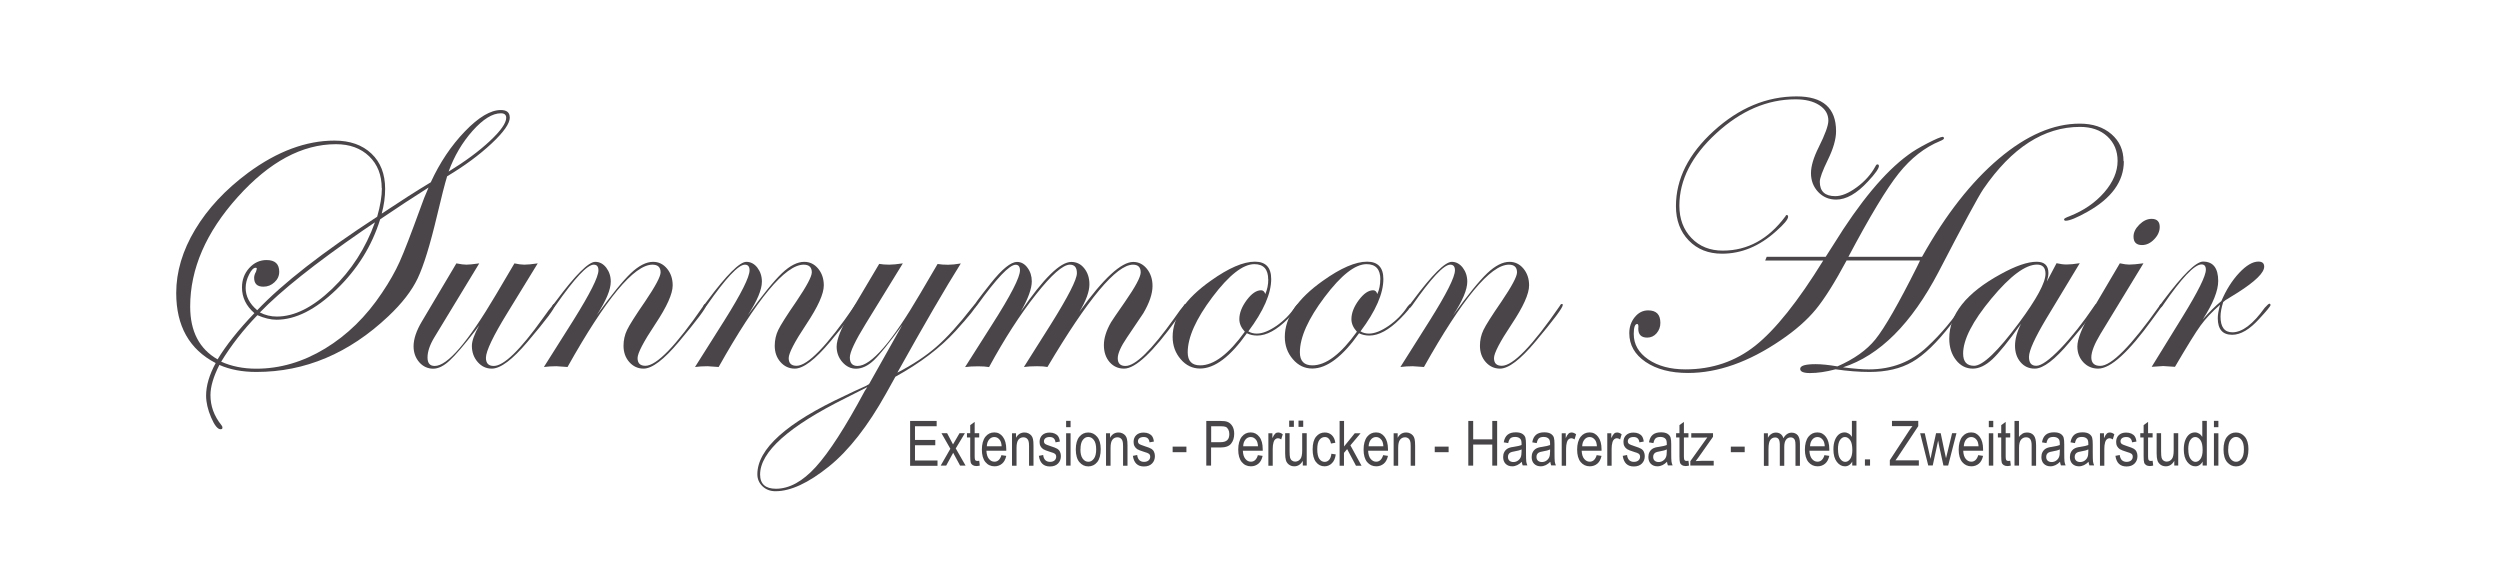 <?xml version="1.0" encoding="UTF-8"?> <svg xmlns="http://www.w3.org/2000/svg" id="Ebene_1" viewBox="0 0 291.97 66.83"><defs><style>.cls-1{fill:#1a171b;}.cls-2{opacity:.8;}.cls-3{fill:#1b171b;}</style></defs><g class="cls-2"><path class="cls-3" d="M59.54,13.71c0,.71-.71,1.72-2.13,3.05-1.42,1.33-3.15,2.61-5.19,3.83-.26.84-.65,2.36-1.17,4.56-.82,3.46-1.58,5.91-2.27,7.36-.69,1.45-1.83,2.92-3.42,4.42-4.59,4.34-9.73,6.51-15.42,6.51-1.63,0-3.07-.27-4.32-.82-.69,1.36-1.04,2.53-1.04,3.53,0,1.27.42,2.43,1.27,3.49.09.09.13.19.13.31s-.07.18-.22.18c-.34,0-.71-.46-1.1-1.37-.39-.91-.59-1.77-.59-2.56,0-1.15.37-2.42,1.12-3.8-3.07-1.59-4.61-4.32-4.61-8.18,0-2.48.74-4.96,2.21-7.41,1.47-2.45,3.54-4.67,6.2-6.64,3.4-2.5,6.76-3.75,10.08-3.75,1.81,0,3.25.51,4.31,1.52,1.07,1.01,1.6,2.39,1.6,4.12,0,.93-.13,1.89-.4,2.89,2.16-1.44,4.07-2.66,5.73-3.66,1.06-2.31,2.39-4.29,3.99-5.95,1.6-1.66,3-2.49,4.19-2.49.69,0,1.04.29,1.04.86ZM44.58,21.98c0-1.54-.49-2.79-1.47-3.73-.98-.94-2.27-1.41-3.87-1.41-3.96,0-7.78,2.06-11.48,6.17-3.7,4.12-5.55,8.38-5.55,12.79,0,2.9,1.07,4.95,3.2,6.17,1-1.65,2.43-3.45,4.3-5.4-.97-.84-1.45-1.84-1.45-3,0-.88.28-1.64.84-2.26.56-.62,1.24-.94,2.03-.94.99,0,1.48.46,1.48,1.37,0,.47-.18.88-.55,1.22-.37.35-.8.52-1.3.52-.72,0-1.08-.34-1.08-1.04,0-.22.07-.45.22-.71.06-.19.09-.3.09-.33,0-.09-.04-.13-.13-.13-.25,0-.51.26-.77.79-.27.53-.4,1.05-.4,1.57,0,.97.45,1.84,1.35,2.6,2.96-3.12,7.62-6.76,14.01-10.92.37-1.29.55-2.41.55-3.35ZM50.05,21.9c-1.72,1.09-3.6,2.32-5.65,3.71-.97,3.12-2.67,5.85-5.11,8.2-2.43,2.35-4.77,3.53-7,3.53-.68,0-1.42-.18-2.23-.53-1.66,1.72-3.07,3.53-4.23,5.43,1.2.54,2.57.82,4.1.82,2.76,0,5.44-.78,8.03-2.35,2.59-1.57,4.81-3.74,6.66-6.52.87-1.29,1.55-2.5,2.05-3.61.5-1.11,1.31-3.2,2.43-6.28.26-.76.58-1.57.95-2.4ZM43.81,25.95l-1.46.99c-5.54,3.82-9.54,7.01-12,9.55.62.32,1.28.48,1.98.48,2.06,0,4.21-1.08,6.46-3.24,2.25-2.16,3.92-4.75,5.01-7.79ZM59.12,13.76c0-.35-.21-.53-.62-.53-.99,0-2.08.68-3.3,2.04-1.21,1.36-2.15,2.95-2.81,4.77,1.94-1.19,3.55-2.38,4.82-3.57,1.27-1.19,1.91-2.1,1.91-2.71Z"></path><path class="cls-3" d="M64.82,35.63c0,.34-1.07,1.77-3.2,4.28-1.77,2.09-3.16,3.14-4.19,3.14-.65,0-1.2-.26-1.65-.78-.45-.52-.67-1.15-.67-1.88,0-.57.29-1.37.86-2.4l-.44.6c-1.35,1.74-2.35,2.9-2.98,3.48-.69.66-1.35.99-1.96.99s-1.19-.25-1.63-.76c-.44-.51-.66-1.13-.66-1.86,0-.85.33-1.83.99-2.93l4.01-6.75c.5.1.89.15,1.17.15s.78-.05,1.5-.15l-5.25,8.65c-.53.88-.79,1.66-.79,2.34s.28.99.84.99c1.49,0,3.87-2.77,7.15-8.32l2.16-3.66c.46.1.84.15,1.15.15.37,0,.89-.05,1.57-.15l-3.53,5.76c-1.68,2.73-2.52,4.49-2.52,5.27,0,.63.3.95.91.95,1.18,0,3.09-1.86,5.74-5.57l.69-.95.4-.49c.07-.15.15-.22.22-.22.09,0,.13.04.13.13Z"></path><path class="cls-3" d="M82.49,35.63c0,.31-1.07,1.74-3.2,4.28-1.75,2.09-3.13,3.14-4.13,3.14-.66,0-1.22-.26-1.67-.77s-.67-1.15-.67-1.9c0-.66.14-1.28.41-1.84.27-.57.98-1.69,2.13-3.36,1.19-1.76,1.79-2.89,1.79-3.37,0-.6-.32-.9-.95-.9-2.15,0-5.46,3.99-9.92,11.95-.72-.06-1.15-.09-1.3-.09-.51,0-1,.03-1.46.09l3.44-5.45c1.95-3.12,2.93-5.06,2.93-5.84,0-.44-.18-.66-.55-.66-.75,0-2.23,1.58-4.44,4.75-.13.19-.24.3-.31.31-.07,0-.12-.04-.13-.13.01-.07.04-.13.09-.18l.42-.55c2.25-3.02,3.77-4.53,4.55-4.53.5,0,.93.23,1.28.68.35.46.53,1,.53,1.63,0,.94-.55,2.25-1.65,3.93,1.74-2.4,3.07-4.04,4-4.92.93-.88,1.8-1.32,2.59-1.32.65,0,1.19.26,1.63.79.44.53.66,1.18.66,1.96,0,.99-.68,2.49-2.03,4.52-1.38,2.07-2.07,3.4-2.07,3.97,0,.6.3.9.91.9,1.31,0,3.57-2.33,6.78-7,.07-.15.15-.22.22-.22.09,0,.13.04.13.13Z"></path><path class="cls-3" d="M100.15,35.63c0,.31-1.07,1.74-3.2,4.28-1.75,2.09-3.13,3.14-4.13,3.14-.66,0-1.22-.26-1.67-.77-.45-.51-.67-1.15-.67-1.9,0-.66.14-1.28.41-1.84.27-.57.98-1.69,2.13-3.36,1.19-1.76,1.79-2.89,1.79-3.37,0-.6-.32-.9-.95-.9-2.15,0-5.46,3.99-9.93,11.95-.72-.06-1.15-.09-1.3-.09-.51,0-1,.03-1.46.09l3.44-5.45c1.96-3.12,2.93-5.06,2.93-5.84,0-.44-.18-.66-.55-.66-.75,0-2.23,1.58-4.44,4.75-.13.19-.24.3-.31.31-.07,0-.12-.04-.13-.13.01-.07.04-.13.09-.18l.42-.55c2.25-3.02,3.77-4.53,4.55-4.53.5,0,.93.23,1.28.68.35.46.53,1,.53,1.63,0,.94-.55,2.25-1.65,3.93,1.74-2.4,3.07-4.04,4-4.92.93-.88,1.8-1.32,2.59-1.32.65,0,1.19.26,1.63.79.44.53.66,1.18.66,1.96,0,.99-.68,2.49-2.03,4.52-1.38,2.07-2.07,3.4-2.07,3.97,0,.6.3.9.91.9,1.31,0,3.57-2.33,6.78-7,.07-.15.15-.22.22-.22.09,0,.13.04.13.13Z"></path><path class="cls-3" d="M114.02,35.65c0,.22-.81,1.23-2.43,3.02-1.8,1.97-4.14,3.74-7.02,5.33l-1.08,1.94c-2.13,3.82-4.36,6.67-6.68,8.54-2.4,1.93-4.48,2.89-6.24,2.89-.6,0-1.11-.19-1.51-.57-.4-.38-.61-.85-.61-1.41,0-2.95,3.4-6.01,10.21-9.17.56-.28,1.4-.67,2.51-1.17l.33-.2,3.88-6.9c-1.53,2.1-2.64,3.48-3.33,4.13-.69.65-1.39.98-2.09.98-.6,0-1.13-.26-1.58-.77-.45-.51-.67-1.12-.67-1.81,0-.84.52-2.15,1.57-3.93l3.4-5.73c.34.06.73.09,1.17.09.38,0,.91-.05,1.59-.15l-4.34,7.06c-1.23,2-1.85,3.31-1.85,3.93,0,.66.3.99.9.99,1.59,0,4.03-2.82,7.32-8.45l2.03-3.46c.34.06.75.09,1.23.09.4,0,.89-.05,1.48-.15-1.82,2.9-4.29,7.15-7.41,12.75,1.8-.93,3.31-1.93,4.55-3.01,1.24-1.08,2.62-2.6,4.15-4.57.21-.26.34-.4.4-.4.09,0,.13.04.13.13ZM101.29,45.21c-.24.13-1.07.55-2.49,1.26-6.69,3.32-10.03,6.31-10.03,8.95,0,1.1.62,1.66,1.85,1.66,1.56,0,3.11-.85,4.65-2.54,1.54-1.69,3.46-4.65,5.73-8.89l.29-.44Z"></path><path class="cls-3" d="M138.59,35.63s-.09.16-.22.35l-.95,1.3c-2.77,3.84-4.81,5.77-6.14,5.77-.69,0-1.26-.26-1.7-.77-.44-.51-.66-1.18-.66-1.98s.28-1.71.84-2.67c.1-.18.64-.96,1.61-2.36,1.23-1.77,1.85-2.92,1.85-3.46,0-.6-.3-.9-.9-.9-1.94,0-5.27,3.99-9.99,11.95-.29-.06-.7-.09-1.21-.09-.6,0-1.12.03-1.54.09l3.13-4.96c2.04-3.26,3.06-5.26,3.06-6,0-.66-.27-.99-.82-.99-.81,0-2.13,1.16-3.97,3.49-1.84,2.32-3.66,5.15-5.47,8.47-.34-.06-.77-.09-1.3-.09-.57,0-1.07.03-1.5.09l3.15-4.96c2.18-3.41,3.26-5.52,3.26-6.33,0-.44-.17-.66-.51-.66-.72,0-2.22,1.58-4.49,4.73-.15.21-.27.31-.35.31-.06-.02-.09-.06-.09-.13,0-.13.68-1.05,2.03-2.75,1.32-1.66,2.35-2.49,3.07-2.49.47,0,.88.22,1.21.67.34.45.51.98.51,1.6,0,.85-.43,2.04-1.3,3.55,2.65-3.88,4.62-5.82,5.91-5.82.62,0,1.13.25,1.52.75.4.5.6,1.12.6,1.87,0,.84-.39,1.91-1.17,3.2,2.79-3.88,4.89-5.82,6.29-5.82.63,0,1.16.27,1.6.81.43.54.65,1.21.65,1.99,0,.91-.36,1.98-1.08,3.2-.01.01-.65.96-1.9,2.82-.72,1.06-1.08,1.87-1.08,2.43,0,.6.3.9.9.9,1.15,0,3.05-1.86,5.7-5.57l.68-.95.4-.49c.07-.15.15-.22.22-.22.09,0,.13.04.13.13Z"></path><path class="cls-3" d="M151.7,35.6c0,.24-.44.78-1.3,1.65-1.29,1.29-2.49,1.94-3.57,1.94-.46,0-.86-.09-1.21-.27-1.94,2.75-3.77,4.12-5.47,4.12-.88,0-1.64-.36-2.26-1.09-.63-.73-.94-1.6-.94-2.61,0-2.26,1.48-4.45,4.45-6.55,2.09-1.49,3.81-2.23,5.16-2.23,1.26,0,1.9.68,1.9,2.03,0,1.69-.89,3.73-2.67,6.11.29.18.63.26.99.26.66,0,1.43-.31,2.32-.92.88-.62,1.61-1.36,2.17-2.22.16-.21.28-.31.36-.31.06,0,.09.03.09.09ZM148.11,32.64c0-1.19-.54-1.79-1.61-1.79-1.34,0-2.97,1.28-4.9,3.84-1.93,2.56-2.89,4.71-2.89,6.46,0,1.01.48,1.52,1.46,1.52,1.59,0,3.32-1.31,5.21-3.93-.43-.47-.64-.96-.64-1.46,0-.72.29-1.46.86-2.23.57-.76,1.13-1.15,1.68-1.15.23,0,.4.15.49.44.23-.51.35-1.09.35-1.72Z"></path><path class="cls-3" d="M164.8,35.6c0,.24-.44.78-1.3,1.65-1.29,1.29-2.49,1.94-3.57,1.94-.46,0-.86-.09-1.21-.27-1.94,2.75-3.77,4.12-5.47,4.12-.88,0-1.64-.36-2.26-1.09-.63-.73-.94-1.6-.94-2.61,0-2.26,1.48-4.45,4.45-6.55,2.09-1.49,3.81-2.23,5.16-2.23,1.26,0,1.9.68,1.9,2.03,0,1.69-.89,3.73-2.67,6.11.29.18.63.26.99.26.66,0,1.44-.31,2.32-.92.88-.62,1.61-1.36,2.17-2.22.16-.21.28-.31.35-.31.06,0,.09.03.09.09ZM161.21,32.64c0-1.19-.54-1.79-1.61-1.79-1.34,0-2.97,1.28-4.9,3.84-1.93,2.56-2.89,4.71-2.89,6.46,0,1.01.49,1.52,1.46,1.52,1.59,0,3.32-1.31,5.2-3.93-.43-.47-.64-.96-.64-1.46,0-.72.29-1.46.86-2.23.57-.76,1.13-1.15,1.68-1.15.23,0,.4.15.48.44.24-.51.35-1.09.35-1.72Z"></path><path class="cls-3" d="M182.51,35.63c0,.31-1.07,1.74-3.2,4.28-1.75,2.09-3.13,3.14-4.13,3.14-.66,0-1.22-.26-1.67-.77-.45-.51-.67-1.15-.67-1.9,0-.66.14-1.28.41-1.84.27-.57.98-1.69,2.13-3.36,1.19-1.76,1.79-2.89,1.79-3.37,0-.6-.32-.9-.95-.9-2.15,0-5.45,3.99-9.92,11.95-.72-.06-1.15-.09-1.3-.09-.51,0-1,.03-1.45.09l3.44-5.45c1.96-3.12,2.93-5.06,2.93-5.84,0-.44-.18-.66-.55-.66-.75,0-2.23,1.58-4.44,4.75-.13.19-.24.3-.31.31-.07,0-.12-.04-.13-.13.01-.07.04-.13.09-.18l.42-.55c2.25-3.02,3.77-4.53,4.55-4.53.5,0,.93.23,1.28.68.35.46.53,1,.53,1.63,0,.94-.55,2.25-1.66,3.93,1.74-2.4,3.07-4.04,4-4.92.93-.88,1.8-1.32,2.59-1.32.65,0,1.19.26,1.63.79.44.53.66,1.18.66,1.96,0,.99-.68,2.49-2.03,4.52-1.38,2.07-2.07,3.4-2.07,3.97,0,.6.3.9.91.9,1.31,0,3.57-2.33,6.78-7,.07-.15.15-.22.22-.22.09,0,.13.04.13.13Z"></path><path class="cls-3" d="M248.04,18.83c0,2.35-1.42,4.32-4.26,5.91-1.23.69-2.08,1.04-2.54,1.04-.12,0-.18-.06-.18-.18,0-.07.21-.19.64-.35,1.65-.65,2.99-1.57,4.04-2.77,1.04-1.2,1.57-2.43,1.57-3.69,0-1.18-.41-2.13-1.21-2.87-.81-.74-1.87-1.1-3.18-1.1-4.2,0-7.97,2.42-11.29,7.26-.57.84-2.32,4.07-5.23,9.68-3.16,6.04-6.88,9.76-11.16,11.14,1.28.16,2.29.24,3.02.24,2.68,0,4.95-.88,6.81-2.63,1.62-1.5,3.08-3.25,4.39-5.25.16-.21.28-.31.35-.31.06.02.09.04.09.09,0,.15-.69,1.11-2.07,2.89-1.63,2.1-3.13,3.55-4.49,4.33-1.36.79-3.03,1.18-5,1.18-1.22,0-2.54-.1-3.97-.31-1.09.29-2.08.44-2.98.44-.76,0-1.15-.16-1.15-.49,0-.37.6-.55,1.81-.55.68,0,1.52.09,2.54.26,1.94-.85,3.42-1.9,4.43-3.15,1.09-1.35,2.71-4.18,4.87-8.49l.35-.73h-8.58c-1.38,2.57-2.58,4.48-3.59,5.71-1.01,1.23-2.37,2.43-4.08,3.59-3.75,2.56-7.37,3.84-10.85,3.84-2.03,0-3.68-.43-4.95-1.29-1.27-.86-1.91-1.98-1.91-3.36,0-.72.21-1.34.64-1.87.43-.53.95-.79,1.56-.79.96,0,1.43.48,1.43,1.46,0,.47-.15.87-.44,1.21-.29.34-.66.51-1.1.51-.69,0-1.04-.35-1.04-1.04.04-.37,0-.55-.13-.55-.26,0-.4.39-.4,1.17,0,1.21.57,2.19,1.7,2.97,1.13.77,2.58,1.16,4.35,1.16,3.1,0,5.82-.92,8.15-2.77,2.33-1.85,4.98-5.16,7.93-9.94h-6.78l.18-.44h6.89c.18-.29.48-.76.9-1.41,3.09-5,6-8.49,8.72-10.48.57-.43,1.34-.89,2.29-1.38.96-.49,1.54-.74,1.77-.74.09.03.13.09.13.18s-.15.19-.44.31c-1.81.74-3.42,2-4.85,3.79-1.43,1.79-3.38,5.04-5.87,9.73h8.6c2.75-4.91,5.74-8.73,8.97-11.46,3.23-2.73,6.38-4.09,9.45-4.09,1.51,0,2.75.41,3.69,1.22.95.82,1.42,1.87,1.42,3.17ZM219.44,19.36c0,.31-.43.93-1.3,1.85-1.29,1.4-2.53,2.1-3.7,2.1-.84,0-1.54-.3-2.1-.89-.56-.6-.84-1.33-.84-2.2,0-.81.3-1.82.9-3.02.75-1.5,1.13-2.54,1.13-3.11,0-.75-.35-1.35-1.06-1.81-.71-.46-1.63-.68-2.78-.68-3.28,0-6.36,1.32-9.24,3.96-2.88,2.64-4.32,5.46-4.32,8.46,0,1.54.47,2.8,1.41,3.78.94.98,2.16,1.47,3.66,1.47,2.9,0,5.34-1.34,7.32-4.01.03-.09.07-.14.13-.15.12,0,.18.07.18.2,0,.31-.47.87-1.41,1.7-1.94,1.75-4.04,2.62-6.31,2.62-1.59,0-2.88-.51-3.88-1.54-1-1.03-1.5-2.37-1.5-4.01,0-3.18,1.47-6.11,4.42-8.79,2.95-2.68,6.17-4.03,9.67-4.03,3.07,0,4.61,1.35,4.61,4.06,0,.93-.32,2.04-.95,3.33-.63,1.29-.95,2.15-.95,2.58,0,1.12.6,1.68,1.81,1.68.74,0,1.57-.35,2.51-1.04.94-.69,1.67-1.51,2.18-2.45.07-.15.15-.22.22-.22.12,0,.18.06.18.18Z"></path><path class="cls-3" d="M244.96,35.63c0,.31-1.07,1.74-3.22,4.28-1.74,2.09-3.11,3.14-4.11,3.14-.68,0-1.23-.25-1.66-.76-.43-.51-.64-1.14-.64-1.91s.24-1.65.71-2.58c-1.47,2.06-2.6,3.45-3.37,4.17-.78.72-1.54,1.08-2.27,1.08-.78,0-1.44-.33-1.96-1-.53-.67-.79-1.51-.79-2.52,0-2.82,1.99-5.32,5.98-7.5,1.75-.97,3.16-1.46,4.23-1.46.91,0,1.37.44,1.37,1.32,0,.25-.06.58-.18.99l1.13-2.14c.44.1.83.15,1.17.15.4,0,.91-.05,1.54-.15l-3.9,6.46c-1.35,2.26-2.03,3.76-2.03,4.48s.29,1.04.86,1.04,1.53-.67,2.83-2.02c1.3-1.35,2.61-3.01,3.95-4.98.09-.15.17-.22.24-.22.09,0,.13.04.13.13ZM238.89,31.98c0-.72-.33-1.08-.99-1.08-1.35,0-3.13,1.32-5.33,3.97-2.2,2.65-3.3,4.79-3.3,6.42,0,.96.43,1.43,1.28,1.43,1.01,0,2.77-1.68,5.27-5.05,2.04-2.76,3.07-4.66,3.07-5.69Z"></path><path class="cls-3" d="M252.55,35.63s-.09.16-.22.35l-.95,1.3c-2.77,3.84-4.88,5.77-6.34,5.77-.69,0-1.27-.25-1.73-.74-.46-.49-.7-1.11-.7-1.84,0-.85.51-2.15,1.52-3.88l3.44-5.84c.45.1.82.15,1.08.15.4,0,.96-.05,1.68-.15l-5.01,8.23c-.72,1.19-1.08,2.11-1.08,2.76s.35.99,1.04.99c1.31,0,3.61-2.33,6.91-7,.07-.15.15-.22.22-.22.09,0,.13.04.13.13ZM252.23,26.51c0,.51-.22,1-.65,1.44-.43.45-.91.67-1.42.67-.66,0-.99-.33-.99-.99,0-.49.23-.95.68-1.4.46-.45.93-.67,1.43-.67.63,0,.95.32.95.95Z"></path><path class="cls-3" d="M265.17,35.63c0,.12-.44.66-1.32,1.61-1.12,1.24-2.17,1.86-3.16,1.86-1.12,0-1.68-.65-1.68-1.94,0-.41.09-.93.27-1.57-.93.81-1.68,1.61-2.26,2.4-.58.79-1.58,2.41-3.01,4.85-.78-.06-1.23-.09-1.37-.09-.06,0-.51.03-1.35.09l3.62-5.87c1.81-2.94,2.71-4.76,2.71-5.47,0-.41-.17-.62-.51-.62-.82,0-2.32,1.58-4.49,4.75-.13.21-.25.31-.35.31-.06-.01-.09-.06-.09-.13.01-.07.05-.13.09-.18l.4-.55c2.27-3.02,3.81-4.53,4.62-4.53,1.18,0,1.77.76,1.77,2.27,0,1.13-.6,2.63-1.81,4.5.76-.88,1.49-1.6,2.18-2.16.56-1.31,1.25-2.4,2.08-3.29.83-.88,1.58-1.32,2.24-1.32.46,0,.68.2.68.59,0,.71-1.02,1.71-3.07,3.02-.32.21-.81.51-1.46.9l-.26.22c-.21.68-.31,1.24-.31,1.68,0,1.24.46,1.85,1.39,1.85,1.15,0,2.4-.95,3.76-2.85.29-.32.48-.49.55-.49.09,0,.13.04.13.13Z"></path></g><g class="cls-2"><path class="cls-1" d="M106.29,54.38v-5.22h3.1v.62h-2.53v1.6h2.37v.62h-2.37v1.78h2.63v.62h-3.2Z"></path><path class="cls-1" d="M109.86,54.38l1.13-1.97-1.04-1.82h.66l.47.89c.09.16.16.31.22.42.09-.16.17-.3.24-.41l.52-.9h.63l-1.07,1.78,1.15,2.01h-.64l-.64-1.18-.17-.32-.82,1.5h-.64Z"></path><path class="cls-1" d="M114.36,53.8l.07.57c-.14.04-.28.06-.39.06-.18,0-.33-.04-.44-.11-.11-.07-.19-.17-.23-.3s-.06-.38-.06-.75v-2.18h-.38v-.5h.38v-.94l.52-.38v1.32h.53v.5h-.53v2.21c0,.2.02.34.05.4.04.09.13.13.25.13.06,0,.14,0,.23-.02Z"></path><path class="cls-1" d="M116.98,53.16l.54.08c-.09.4-.25.71-.49.91s-.53.31-.88.31c-.44,0-.8-.17-1.07-.5-.27-.33-.41-.82-.41-1.45s.14-1.15.41-1.5c.27-.34.62-.51,1.04-.51s.74.17,1,.51.4.83.4,1.46v.17h-2.32c.02.43.12.75.3.96.18.22.39.32.64.32.39,0,.67-.26.82-.78ZM115.25,52.12h1.73c-.02-.33-.09-.57-.21-.73-.17-.23-.38-.35-.65-.35-.24,0-.44.1-.6.29-.17.2-.26.46-.27.79Z"></path><path class="cls-1" d="M118.19,54.38v-3.78h.47v.53c.11-.21.25-.36.42-.47.17-.1.35-.15.57-.15.17,0,.32.03.46.1.14.07.25.15.34.26.09.11.15.24.19.41.04.17.06.43.06.78v2.33h-.52v-2.3c0-.28-.02-.48-.07-.61-.05-.13-.12-.23-.22-.3-.1-.07-.22-.11-.35-.11-.25,0-.45.09-.6.28-.15.19-.22.51-.22.97v2.07h-.52Z"></path><path class="cls-1" d="M121.31,53.24l.52-.1c.03.27.12.47.25.6.14.13.32.2.55.2s.4-.06.53-.17.19-.26.19-.43c0-.15-.05-.27-.16-.35-.07-.06-.25-.13-.53-.21-.41-.13-.68-.23-.82-.32-.14-.09-.24-.21-.32-.35-.08-.15-.11-.31-.11-.5,0-.32.1-.59.31-.79.21-.2.49-.3.86-.3.23,0,.43.04.61.12.17.08.31.19.4.33.09.14.16.34.19.6l-.51.09c-.05-.41-.27-.62-.67-.62-.23,0-.4.05-.51.14-.11.09-.17.21-.17.35s.05.25.16.33c.06.05.25.12.57.23.44.14.72.25.84.33.13.08.23.19.3.34.07.14.11.31.11.5,0,.36-.11.65-.34.88s-.54.34-.94.34c-.74,0-1.17-.41-1.29-1.22Z"></path><path class="cls-1" d="M124.51,49.89v-.74h.52v.74h-.52ZM124.51,54.38v-3.78h.52v3.78h-.52Z"></path><path class="cls-1" d="M125.64,52.49c0-.65.14-1.15.41-1.48.27-.33.62-.5,1.04-.5s.76.17,1.04.5c.28.33.42.81.42,1.44,0,.68-.14,1.19-.41,1.52-.27.33-.62.5-1.04.5s-.76-.17-1.04-.5c-.28-.33-.42-.83-.42-1.48ZM126.18,52.48c0,.49.09.85.27,1.09.18.24.4.36.66.36.25,0,.46-.12.64-.36.18-.24.27-.6.27-1.09s-.09-.85-.27-1.09c-.18-.24-.4-.36-.66-.36-.25,0-.46.12-.64.36s-.26.6-.26,1.09Z"></path><path class="cls-1" d="M129.17,54.38v-3.78h.47v.53c.11-.21.25-.36.42-.47.17-.1.35-.15.57-.15.17,0,.32.03.46.1.14.07.25.15.34.26.09.11.15.24.19.41.04.17.06.43.06.78v2.33h-.52v-2.3c0-.28-.02-.48-.07-.61-.05-.13-.12-.23-.22-.3-.1-.07-.22-.11-.35-.11-.25,0-.45.09-.6.28-.15.19-.22.51-.22.97v2.07h-.52Z"></path><path class="cls-1" d="M132.29,53.24l.52-.1c.03.27.12.47.25.6.14.13.32.2.55.2s.4-.06.53-.17.19-.26.19-.43c0-.15-.05-.27-.16-.35-.07-.06-.25-.13-.53-.21-.41-.13-.68-.23-.82-.32-.14-.09-.24-.21-.32-.35-.08-.15-.11-.31-.11-.5,0-.32.1-.59.31-.79.21-.2.49-.3.86-.3.23,0,.43.04.61.12.17.08.31.19.4.33.09.14.16.34.19.6l-.51.09c-.05-.41-.27-.62-.67-.62-.23,0-.4.05-.51.14-.11.09-.17.21-.17.35s.05.25.16.33c.06.05.25.12.57.23.44.14.72.25.84.33.13.08.23.19.3.34.07.14.11.31.11.5,0,.36-.11.65-.34.88s-.54.34-.94.34c-.74,0-1.17-.41-1.29-1.22Z"></path><path class="cls-1" d="M136.95,52.81v-.65h1.61v.65h-1.61Z"></path><path class="cls-1" d="M140.88,54.38v-5.22h1.61c.38,0,.66.03.84.1.25.09.44.26.59.5.15.24.22.54.22.9,0,.47-.12.85-.36,1.15-.24.3-.65.45-1.24.45h-1.1v2.12h-.57ZM141.45,51.64h1.11c.35,0,.6-.08.77-.24s.24-.4.24-.71c0-.21-.04-.38-.12-.53-.08-.15-.18-.25-.29-.3s-.32-.08-.61-.08h-1.1v1.87Z"></path><path class="cls-1" d="M146.92,53.16l.54.08c-.09.4-.25.71-.49.91s-.53.31-.88.31c-.44,0-.8-.17-1.07-.5-.27-.33-.41-.82-.41-1.45s.14-1.15.41-1.5c.27-.34.62-.51,1.04-.51s.74.17,1.01.51c.27.34.4.83.4,1.46v.17h-2.32c.02.43.12.75.3.96.18.22.39.32.64.32.39,0,.67-.26.82-.78ZM145.19,52.12h1.73c-.02-.33-.09-.57-.21-.73-.17-.23-.38-.35-.65-.35-.24,0-.44.1-.6.29-.17.2-.26.46-.27.79Z"></path><path class="cls-1" d="M148.13,54.38v-3.78h.47v.57c.12-.27.23-.44.33-.53.1-.09.21-.13.34-.13.18,0,.36.07.54.21l-.18.6c-.13-.09-.26-.14-.38-.14-.11,0-.21.04-.31.12-.09.08-.16.19-.2.33-.07.24-.1.5-.1.78v1.98h-.52Z"></path><path class="cls-1" d="M152.15,54.38v-.56c-.12.21-.26.37-.43.48s-.35.16-.56.16c-.25,0-.45-.07-.63-.2-.17-.13-.29-.3-.35-.5-.06-.2-.09-.48-.09-.83v-2.34h.52v2.1c0,.39.02.65.06.78s.11.24.22.32c.11.08.23.12.36.12.25,0,.46-.1.62-.31.14-.18.21-.5.21-.98v-2.03h.53v3.78h-.47ZM150.56,49.85v-.73h.55v.73h-.55ZM151.65,49.85v-.73h.55v.73h-.55Z"></path><path class="cls-1" d="M155.48,52.99l.52.08c-.06.45-.21.8-.45,1.03-.24.24-.53.36-.86.36-.41,0-.74-.17-1-.5-.26-.33-.39-.83-.39-1.48s.13-1.15.4-1.48.61-.49,1.02-.49c.32,0,.59.1.81.3s.36.5.42.9l-.51.09c-.05-.26-.14-.45-.26-.57-.12-.13-.27-.19-.45-.19-.26,0-.47.11-.64.34-.17.23-.25.59-.25,1.09s.08.89.24,1.12c.16.23.37.35.63.35.2,0,.37-.08.51-.23.14-.15.23-.39.27-.71Z"></path><path class="cls-1" d="M156.45,54.38v-5.22h.52v2.98l1.25-1.54h.68l-1.19,1.41,1.3,2.38h-.65l-1.03-1.94-.37.44v1.5h-.52Z"></path><path class="cls-1" d="M161.56,53.16l.54.08c-.09.4-.25.71-.49.91s-.53.31-.88.31c-.44,0-.79-.17-1.07-.5-.27-.33-.41-.82-.41-1.45s.14-1.15.41-1.5c.27-.34.62-.51,1.04-.51s.74.17,1,.51.4.83.4,1.46v.17h-2.32c.02.43.12.75.3.96s.39.32.64.32c.39,0,.67-.26.82-.78ZM159.83,52.12h1.73c-.02-.33-.09-.57-.21-.73-.17-.23-.38-.35-.64-.35-.24,0-.44.1-.6.29s-.26.46-.27.79Z"></path><path class="cls-1" d="M162.76,54.38v-3.78h.47v.53c.11-.21.25-.36.42-.47.17-.1.35-.15.57-.15.17,0,.32.03.46.1.14.07.25.15.34.26.09.11.15.24.19.41.04.17.06.43.06.78v2.33h-.52v-2.3c0-.28-.02-.48-.07-.61-.05-.13-.12-.23-.22-.3-.1-.07-.22-.11-.35-.11-.25,0-.45.09-.6.28-.15.19-.22.51-.22.97v2.07h-.52Z"></path><path class="cls-1" d="M167.56,52.81v-.65h1.62v.65h-1.62Z"></path><path class="cls-1" d="M171.48,54.38v-5.22h.57v2.15h2.23v-2.15h.57v5.22h-.57v-2.46h-2.23v2.46h-.57Z"></path><path class="cls-1" d="M177.75,53.91c-.18.18-.36.32-.55.41-.19.09-.39.14-.59.14-.32,0-.58-.1-.77-.29s-.29-.46-.29-.79c0-.22.04-.41.13-.58.09-.17.21-.3.37-.4.16-.1.39-.17.71-.21.43-.06.74-.14.94-.22v-.16c0-.26-.04-.44-.14-.55-.13-.15-.33-.23-.6-.23-.25,0-.43.05-.55.15-.12.1-.21.29-.27.57l-.52-.09c.07-.41.22-.7.45-.89s.55-.28.96-.28c.33,0,.58.06.77.18.18.12.3.27.35.45s.07.44.07.79v.86c0,.6.01.98.03,1.13.02.16.07.31.13.45h-.55c-.05-.13-.09-.29-.11-.47ZM177.71,52.48c-.19.1-.48.18-.86.24-.22.04-.38.08-.46.13-.09.05-.16.12-.21.21-.05.09-.07.19-.07.31,0,.18.06.33.17.43s.27.16.46.16.36-.05.51-.15c.15-.1.27-.23.34-.39.08-.16.11-.4.11-.71v-.24Z"></path><path class="cls-1" d="M181.08,53.91c-.18.18-.36.32-.55.41-.19.09-.39.14-.59.14-.32,0-.58-.1-.77-.29s-.29-.46-.29-.79c0-.22.04-.41.13-.58.09-.17.21-.3.37-.4.16-.1.39-.17.71-.21.43-.06.74-.14.94-.22v-.16c0-.26-.04-.44-.14-.55-.13-.15-.33-.23-.6-.23-.25,0-.43.05-.55.15-.12.1-.21.29-.27.57l-.52-.09c.07-.41.22-.7.45-.89s.55-.28.96-.28c.33,0,.58.06.77.18.18.12.3.27.35.45s.07.44.07.79v.86c0,.6.01.98.03,1.13.02.16.07.31.13.45h-.55c-.05-.13-.09-.29-.11-.47ZM181.04,52.48c-.19.1-.48.18-.86.24-.22.04-.38.08-.46.13-.09.05-.16.12-.21.21-.05.09-.07.19-.07.31,0,.18.06.33.17.43s.27.16.46.16.36-.05.51-.15c.15-.1.27-.23.34-.39.08-.16.11-.4.11-.71v-.24Z"></path><path class="cls-1" d="M182.39,54.38v-3.78h.47v.57c.12-.27.23-.44.33-.53.1-.09.21-.13.34-.13.18,0,.36.07.54.21l-.18.6c-.13-.09-.26-.14-.38-.14-.11,0-.21.04-.31.12-.09.08-.16.19-.2.33-.07.24-.1.5-.1.78v1.98h-.52Z"></path><path class="cls-1" d="M186.5,53.16l.54.08c-.09.4-.25.71-.49.91s-.53.31-.88.31c-.44,0-.79-.17-1.07-.5-.27-.33-.41-.82-.41-1.45s.14-1.15.41-1.5c.27-.34.62-.51,1.04-.51s.74.17,1,.51.4.83.4,1.46v.17h-2.32c.02.43.12.75.3.96s.39.32.64.32c.39,0,.67-.26.82-.78ZM184.77,52.12h1.73c-.02-.33-.09-.57-.21-.73-.17-.23-.38-.35-.64-.35-.24,0-.44.1-.6.29s-.26.46-.27.79Z"></path><path class="cls-1" d="M187.71,54.38v-3.78h.47v.57c.12-.27.23-.44.33-.53.1-.09.21-.13.34-.13.18,0,.36.07.54.21l-.18.6c-.13-.09-.26-.14-.38-.14-.11,0-.21.04-.31.12-.09.08-.16.19-.2.33-.07.24-.1.5-.1.78v1.98h-.52Z"></path><path class="cls-1" d="M189.5,53.24l.52-.1c.03.27.12.47.25.6.14.13.32.2.55.2s.4-.06.53-.17.19-.26.19-.43c0-.15-.05-.27-.16-.35-.07-.06-.25-.13-.53-.21-.41-.13-.68-.23-.82-.32s-.24-.21-.32-.35c-.08-.15-.11-.31-.11-.5,0-.32.1-.59.31-.79.21-.2.49-.3.86-.3.23,0,.43.04.61.12.17.08.31.19.4.33s.16.34.19.6l-.51.09c-.05-.41-.27-.62-.67-.62-.23,0-.4.05-.51.14-.11.09-.17.21-.17.35s.05.25.16.33c.06.05.25.12.57.23.43.14.72.25.84.33.13.08.23.19.3.34s.11.31.11.5c0,.36-.11.65-.34.88s-.54.34-.94.34c-.74,0-1.17-.41-1.29-1.22Z"></path><path class="cls-1" d="M194.71,53.91c-.18.18-.36.32-.55.41-.19.09-.39.14-.59.14-.32,0-.58-.1-.77-.29s-.29-.46-.29-.79c0-.22.04-.41.13-.58.09-.17.21-.3.37-.4.16-.1.39-.17.71-.21.43-.06.74-.14.94-.22v-.16c0-.26-.04-.44-.14-.55-.13-.15-.33-.23-.6-.23-.25,0-.43.05-.55.15-.12.1-.21.29-.27.57l-.52-.09c.07-.41.22-.7.45-.89s.55-.28.96-.28c.33,0,.58.06.77.18.18.12.3.27.35.45s.07.44.07.79v.86c0,.6.01.98.03,1.13.02.16.07.31.13.45h-.55c-.05-.13-.09-.29-.11-.47ZM194.67,52.48c-.19.1-.48.18-.86.24-.22.04-.38.08-.46.13-.09.05-.16.12-.21.21-.05.09-.07.19-.07.31,0,.18.06.33.17.43s.27.16.46.16.36-.05.51-.15c.15-.1.27-.23.34-.39.08-.16.11-.4.11-.71v-.24Z"></path><path class="cls-1" d="M197.19,53.8l.07.57c-.15.04-.28.06-.39.06-.18,0-.33-.04-.44-.11-.11-.07-.19-.17-.23-.3-.04-.13-.06-.38-.06-.75v-2.18h-.39v-.5h.39v-.94l.52-.38v1.32h.53v.5h-.53v2.21c0,.2.02.34.05.4.05.09.13.13.25.13.06,0,.14,0,.23-.02Z"></path><path class="cls-1" d="M197.41,54.38v-.52l1.98-2.77c-.23.01-.42.02-.6.02h-1.27v-.52h2.54v.42l-1.69,2.4-.33.44c.24-.02.46-.03.66-.03h1.44v.55h-2.75Z"></path><path class="cls-1" d="M202.14,52.81v-.65h1.62v.65h-1.62Z"></path><path class="cls-1" d="M206,54.38v-3.78h.47v.53c.1-.2.24-.35.4-.45.16-.11.34-.16.54-.16.22,0,.4.06.55.17.15.11.26.28.32.49.12-.22.27-.38.43-.49.16-.11.34-.16.53-.16.3,0,.53.1.71.3.17.2.26.53.26.97v2.6h-.52v-2.39c0-.27-.02-.46-.06-.58-.04-.11-.1-.2-.19-.26-.09-.06-.19-.09-.3-.09-.23,0-.41.09-.55.27-.14.18-.21.46-.21.85v2.2h-.52v-2.46c0-.31-.05-.54-.14-.66-.1-.13-.23-.19-.4-.19-.24,0-.43.1-.57.29-.14.19-.21.55-.21,1.06v1.97h-.52Z"></path><path class="cls-1" d="M213.1,53.16l.54.08c-.09.4-.25.71-.49.91s-.53.31-.88.31c-.44,0-.79-.17-1.07-.5-.27-.33-.41-.82-.41-1.45s.14-1.15.41-1.5c.27-.34.62-.51,1.04-.51s.74.17,1,.51.4.83.4,1.46v.17h-2.32c.02.43.12.75.3.96s.39.32.64.32c.39,0,.67-.26.82-.78ZM211.38,52.12h1.73c-.02-.33-.09-.57-.21-.73-.17-.23-.38-.35-.64-.35-.24,0-.44.1-.6.29s-.26.46-.27.79Z"></path><path class="cls-1" d="M216.32,54.38v-.48c-.09.18-.22.32-.37.42s-.31.14-.48.14c-.37,0-.68-.17-.95-.52-.27-.35-.4-.83-.4-1.46,0-.43.06-.79.18-1.09.12-.3.28-.52.47-.67s.42-.22.66-.22c.17,0,.33.05.48.14.15.09.27.22.37.38v-1.87h.53v5.22h-.49ZM214.66,52.49c0,.49.08.85.25,1.09.17.24.37.36.59.36s.42-.11.58-.34.25-.57.25-1.03c0-.53-.08-.92-.25-1.16s-.37-.37-.62-.37c-.22,0-.41.12-.57.35s-.24.6-.24,1.1Z"></path><path class="cls-1" d="M217.8,54.38v-.73h.6v.73h-.6Z"></path><path class="cls-1" d="M220.71,54.38v-.64l2.19-3.35c.15-.23.3-.44.45-.62h-2.39v-.62h3.07v.62l-2.4,3.62-.26.37h2.73v.62h-3.39Z"></path><path class="cls-1" d="M225.2,54.38l-.95-3.78h.54l.49,2.18.18.81.16-.78.49-2.22h.54l.46,2.2.16.72.18-.73.53-2.19h.51l-.97,3.78h-.55l-.5-2.27-.12-.65-.63,2.91h-.55Z"></path><path class="cls-1" d="M231.06,53.16l.54.08c-.09.4-.25.71-.49.91s-.53.31-.88.31c-.44,0-.79-.17-1.07-.5-.27-.33-.41-.82-.41-1.45s.14-1.15.41-1.5c.27-.34.62-.51,1.04-.51s.74.17,1,.51.4.83.4,1.46v.17h-2.32c.02.43.12.75.3.96s.39.32.64.32c.39,0,.67-.26.82-.78ZM229.34,52.12h1.73c-.02-.33-.09-.57-.21-.73-.17-.23-.38-.35-.64-.35-.24,0-.44.1-.6.29s-.26.46-.27.79Z"></path><path class="cls-1" d="M232.27,49.89v-.74h.52v.74h-.52ZM232.27,54.38v-3.78h.52v3.78h-.52Z"></path><path class="cls-1" d="M234.77,53.8l.07.57c-.15.04-.28.06-.39.06-.18,0-.33-.04-.44-.11-.11-.07-.19-.17-.23-.3-.04-.13-.06-.38-.06-.75v-2.18h-.39v-.5h.39v-.94l.52-.38v1.32h.53v.5h-.53v2.21c0,.2.02.34.05.4.05.09.13.13.25.13.06,0,.14,0,.23-.02Z"></path><path class="cls-1" d="M235.27,54.38v-5.22h.52v1.87c.12-.17.26-.3.42-.39.16-.09.33-.13.51-.13.33,0,.59.1.78.32.19.21.29.6.29,1.16v2.4h-.52v-2.4c0-.33-.06-.56-.17-.71s-.28-.21-.48-.21c-.23,0-.42.09-.58.27-.16.18-.24.51-.24.97v2.07h-.52Z"></path><path class="cls-1" d="M240.61,53.91c-.18.18-.36.32-.55.41-.19.09-.39.14-.59.14-.32,0-.58-.1-.77-.29s-.29-.46-.29-.79c0-.22.04-.41.13-.58.09-.17.21-.3.37-.4.16-.1.39-.17.71-.21.43-.06.74-.14.94-.22v-.16c0-.26-.04-.44-.14-.55-.13-.15-.33-.23-.6-.23-.25,0-.43.05-.55.15-.12.1-.21.29-.27.57l-.52-.09c.07-.41.22-.7.45-.89s.55-.28.96-.28c.33,0,.58.06.77.18.18.12.3.27.35.45s.07.44.07.79v.86c0,.6.01.98.03,1.13.02.16.07.31.13.45h-.55c-.05-.13-.09-.29-.11-.47ZM240.57,52.48c-.19.1-.48.18-.86.24-.22.04-.38.08-.46.13-.09.05-.16.12-.21.21-.05.09-.07.19-.07.31,0,.18.06.33.17.43s.27.16.46.16.36-.05.51-.15c.15-.1.27-.23.34-.39.08-.16.11-.4.11-.71v-.24Z"></path><path class="cls-1" d="M243.94,53.91c-.18.18-.36.32-.55.41-.19.09-.39.14-.59.14-.32,0-.58-.1-.77-.29s-.29-.46-.29-.79c0-.22.04-.41.13-.58.09-.17.21-.3.37-.4.16-.1.39-.17.71-.21.43-.06.74-.14.94-.22v-.16c0-.26-.04-.44-.14-.55-.13-.15-.33-.23-.6-.23-.25,0-.43.05-.55.15-.12.1-.21.29-.27.57l-.52-.09c.07-.41.22-.7.45-.89s.55-.28.96-.28c.33,0,.58.06.77.18.18.12.3.27.35.45s.07.44.07.79v.86c0,.6.01.98.03,1.13.02.16.07.31.13.45h-.55c-.05-.13-.09-.29-.11-.47ZM243.9,52.48c-.19.1-.48.18-.86.24-.22.04-.38.08-.46.13-.09.05-.16.12-.21.21-.05.09-.07.19-.07.31,0,.18.06.33.17.43s.27.16.46.16.36-.05.51-.15c.15-.1.27-.23.34-.39.08-.16.11-.4.11-.71v-.24Z"></path><path class="cls-1" d="M245.25,54.38v-3.78h.47v.57c.12-.27.23-.44.33-.53.1-.09.21-.13.34-.13.18,0,.36.07.54.21l-.18.6c-.13-.09-.26-.14-.38-.14-.11,0-.21.04-.31.12-.09.08-.16.19-.2.33-.07.24-.1.5-.1.78v1.98h-.52Z"></path><path class="cls-1" d="M247.04,53.24l.52-.1c.03.27.12.47.25.6.14.13.32.2.55.2s.4-.06.53-.17.19-.26.19-.43c0-.15-.05-.27-.16-.35-.07-.06-.25-.13-.53-.21-.41-.13-.68-.23-.82-.32s-.24-.21-.32-.35c-.08-.15-.11-.31-.11-.5,0-.32.1-.59.31-.79.21-.2.49-.3.86-.3.23,0,.43.04.61.12.17.08.31.19.4.33s.16.34.19.6l-.51.09c-.05-.41-.27-.62-.67-.62-.23,0-.4.05-.51.14-.11.09-.17.21-.17.35s.05.25.16.33c.06.05.25.12.57.23.43.14.72.25.84.33.13.08.23.19.3.34s.11.31.11.5c0,.36-.11.65-.34.88s-.54.34-.94.34c-.74,0-1.17-.41-1.29-1.22Z"></path><path class="cls-1" d="M251.4,53.8l.07.57c-.15.04-.28.06-.39.06-.18,0-.33-.04-.44-.11-.11-.07-.19-.17-.23-.3-.04-.13-.06-.38-.06-.75v-2.18h-.39v-.5h.39v-.94l.52-.38v1.32h.53v.5h-.53v2.21c0,.2.02.34.05.4.05.09.13.13.25.13.06,0,.14,0,.23-.02Z"></path><path class="cls-1" d="M253.93,54.38v-.56c-.12.21-.26.37-.43.48s-.35.16-.56.16c-.25,0-.45-.07-.63-.2-.17-.13-.29-.3-.35-.5-.06-.2-.09-.48-.09-.83v-2.34h.52v2.1c0,.39.02.65.06.78s.11.24.22.32c.11.08.23.12.36.12.25,0,.46-.1.62-.31.14-.18.21-.5.21-.98v-2.03h.53v3.78h-.47Z"></path><path class="cls-1" d="M257.24,54.38v-.48c-.09.18-.22.32-.37.42s-.31.14-.48.14c-.37,0-.68-.17-.95-.52-.27-.35-.4-.83-.4-1.46,0-.43.06-.79.18-1.09.12-.3.28-.52.47-.67s.42-.22.66-.22c.17,0,.33.05.48.14.15.09.27.22.37.38v-1.87h.53v5.22h-.49ZM255.57,52.49c0,.49.08.85.25,1.09.17.24.37.36.59.36s.42-.11.58-.34.25-.57.25-1.03c0-.53-.08-.92-.25-1.16s-.37-.37-.62-.37c-.22,0-.41.12-.57.35s-.24.6-.24,1.1Z"></path><path class="cls-1" d="M258.56,49.89v-.74h.52v.74h-.52ZM258.56,54.38v-3.78h.52v3.78h-.52Z"></path><path class="cls-1" d="M259.68,52.49c0-.65.14-1.15.41-1.48.27-.33.62-.5,1.04-.5s.76.17,1.04.5c.28.33.42.81.42,1.44,0,.68-.14,1.19-.41,1.52-.27.33-.62.5-1.04.5s-.76-.17-1.04-.5c-.28-.33-.42-.83-.42-1.48ZM260.22,52.48c0,.49.09.85.27,1.09.18.24.4.36.66.36.25,0,.46-.12.64-.36.18-.24.27-.6.27-1.09s-.09-.85-.27-1.09c-.18-.24-.4-.36-.66-.36-.25,0-.46.12-.64.36-.18.24-.26.6-.26,1.09Z"></path></g></svg> 